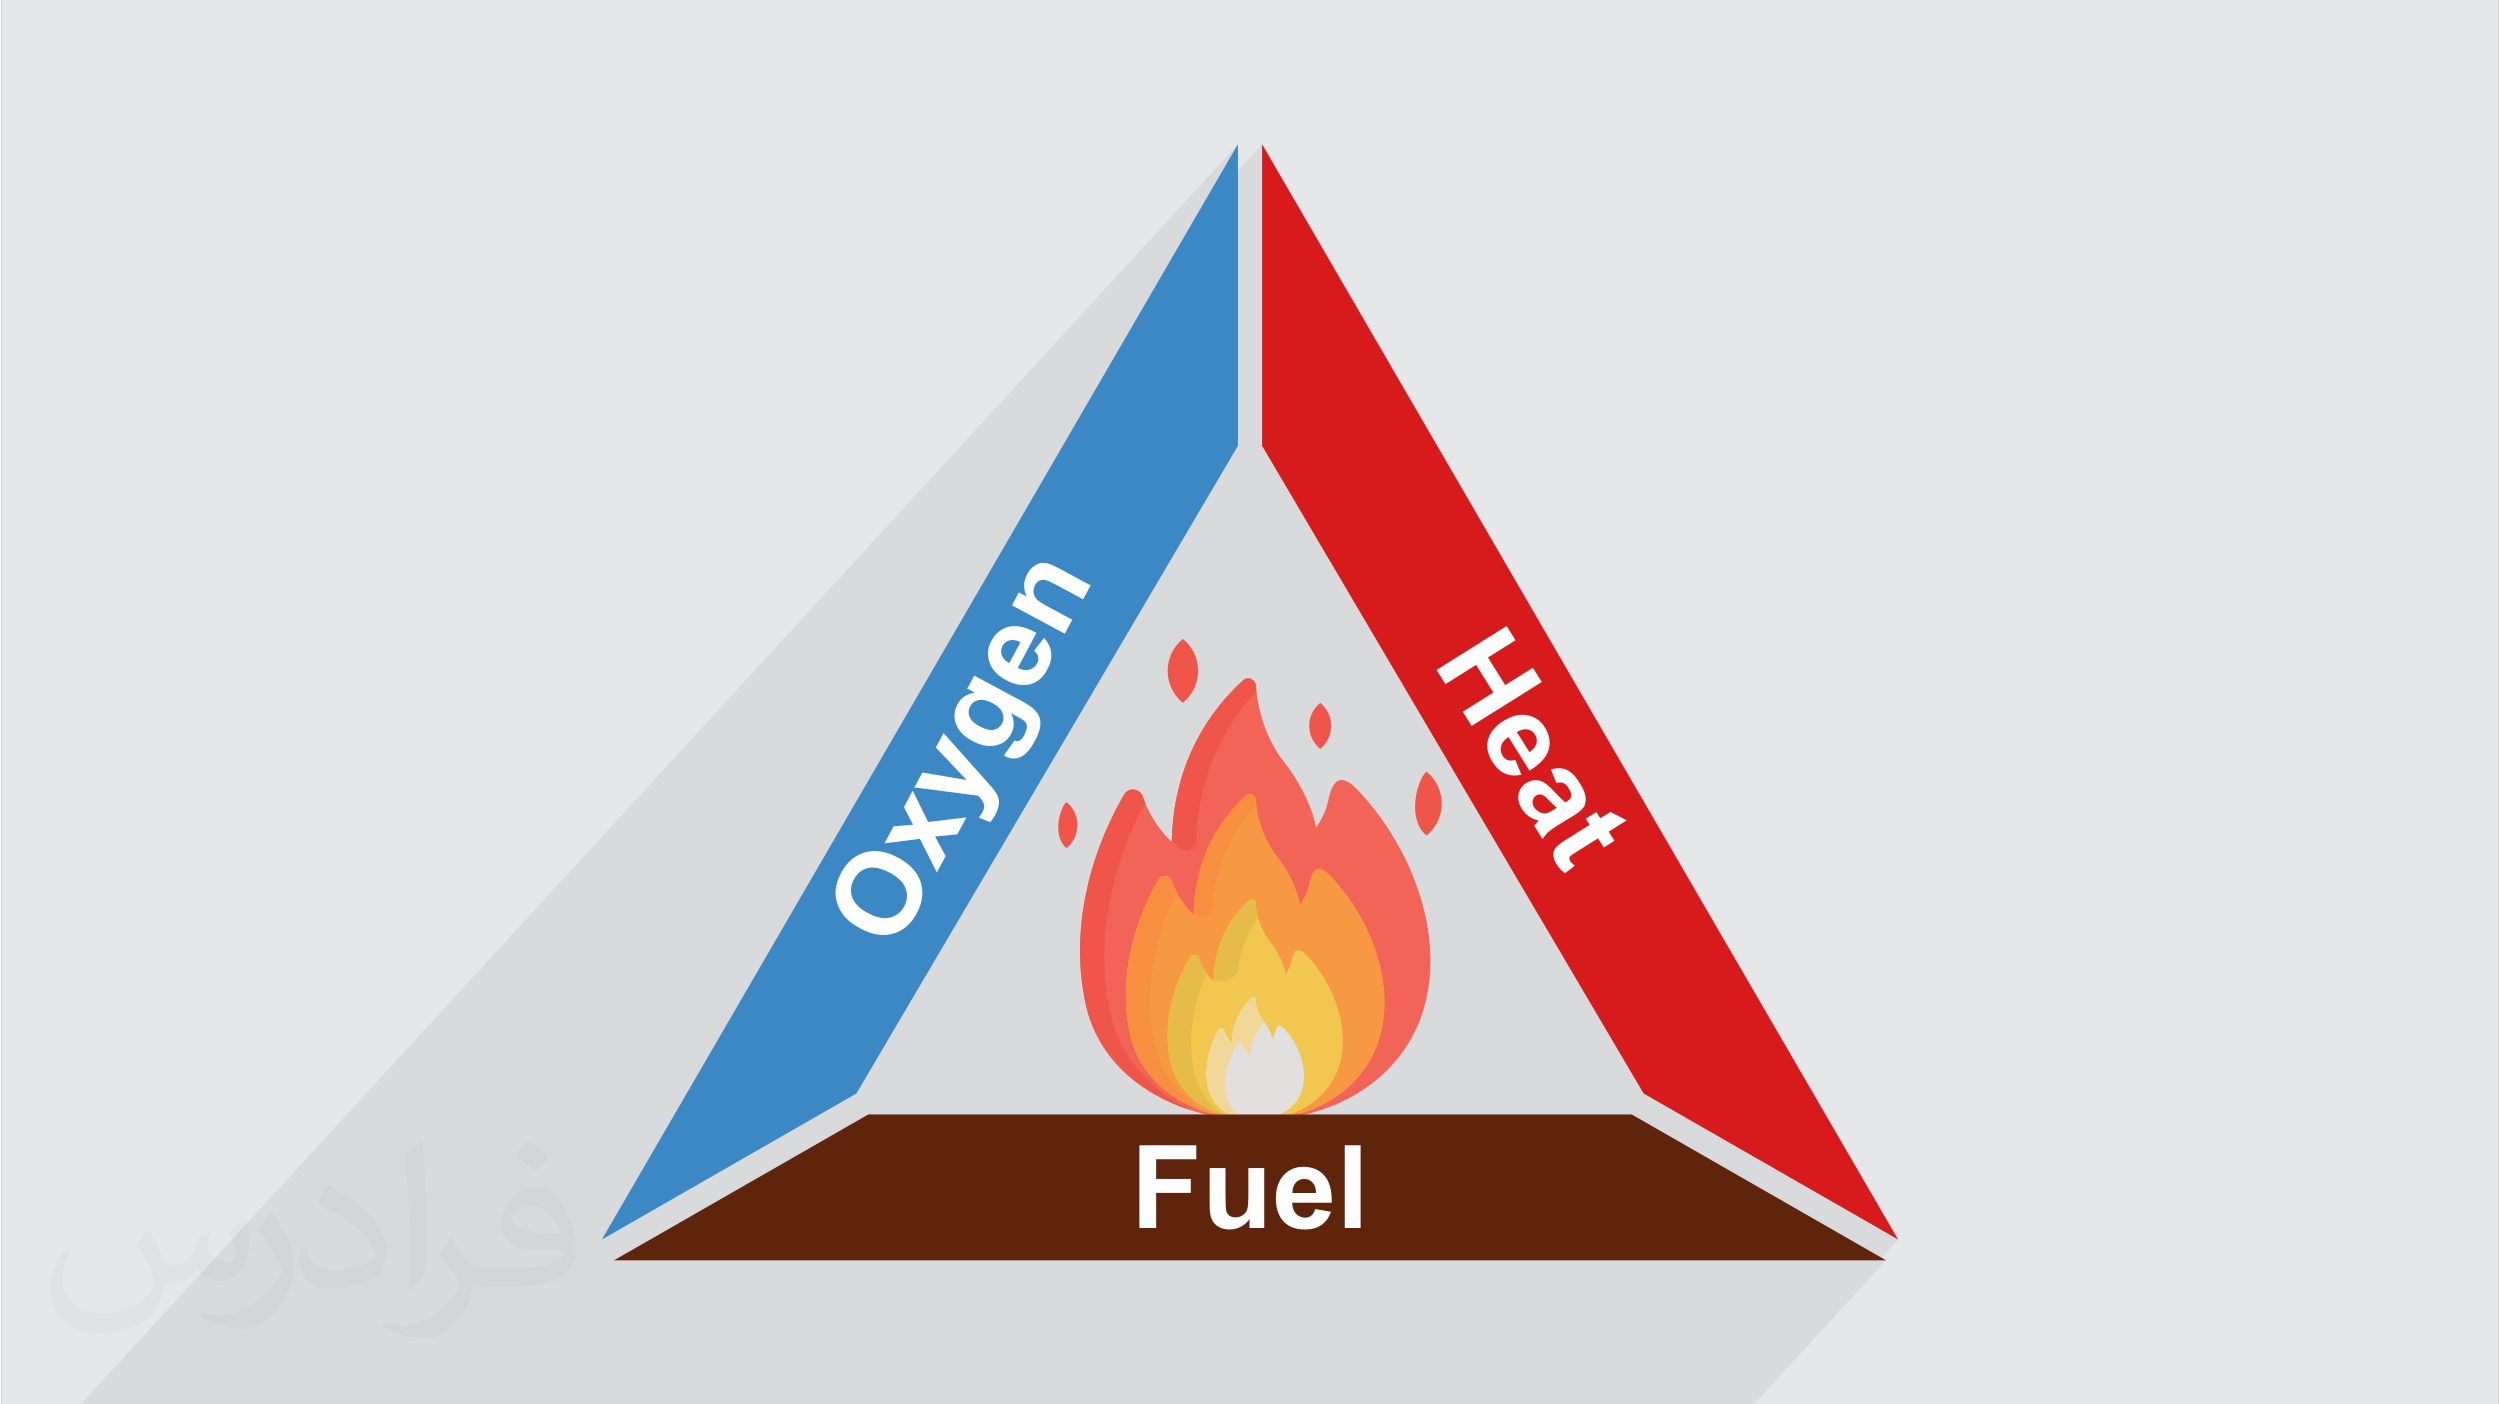 <?xml version="1.0" encoding="UTF-8"?>
<!DOCTYPE svg PUBLIC "-//W3C//DTD SVG 1.0//EN" "http://www.w3.org/TR/2001/REC-SVG-20010904/DTD/svg10.dtd">
<!-- Creator: CorelDRAW 2017 -->
<svg xmlns="http://www.w3.org/2000/svg" xml:space="preserve" width="356px" height="200px" version="1.0" style="shape-rendering:geometricPrecision; text-rendering:geometricPrecision; image-rendering:optimizeQuality; fill-rule:evenodd; clip-rule:evenodd"
viewBox="0 0 35600 20025"
 xmlns:xlink="http://www.w3.org/1999/xlink">
 <rect x="0" y="0" width="35600" height="20025" fill="#808080" stroke="none"/>
 <defs>
  <style type="text/css">
   <![CDATA[
    .fil11 {fill:#3C88C4}
    .fil12 {fill:#5E240C}
    .fil13 {fill:#D71B1C}
    .fil0 {fill:#E6E7E8}
    .fil14 {fill:#FEFEFE;fill-rule:nonzero}
    .fil5 {fill:#F79943;fill-rule:nonzero}
    .fil6 {fill:#F68F40;fill-rule:nonzero}
    .fil3 {fill:#F16457;fill-rule:nonzero}
    .fil4 {fill:#F0554A;fill-rule:nonzero}
    .fil9 {fill:#F1D899;fill-rule:nonzero}
    .fil7 {fill:#F2C750;fill-rule:nonzero}
    .fil8 {fill:#E2DFDF;fill-rule:nonzero}
    .fil10 {fill:#E5BC4A;fill-rule:nonzero}
    .fil1 {fill:#373435;fill-opacity:0.031}
    .fil2 {fill:#373435;fill-opacity:0.078}
   ]]>
  </style>
 </defs>
 <g id="Layer_x0020_1">
  <g id="_1646429093312">
   <path class="fil0" d="M0 0l35600 0 0 20025 -35600 0 0 -20025z"/>
   <path class="fil1" d="M2102 17538c68,103 111,202 155,311 31,63 48,183 199,183 43,0 106,-14 162,-45 63,-33 112,-83 135,-159l61 -202 146 -71 9 9c-20,76 -24,149 -24,207 0,169 145,232 261,232 68,0 129,-33 129,-94 0,-81 -33,-217 -78,-338 68,-68 136,-136 214,-192l12 7c34,143 54,286 54,380 0,93 -42,196 -76,264 -70,131 -193,237 -344,237 -114,0 -240,-57 -327,-163l-5 0c-83,101 -208,193 -412,193l-62 0c-11,134 -40,230 -83,314 -121,237 -480,404 -817,404 -470,0 -705,-272 -705,-633 0,-222 73,-430 184,-576l92 36c-70,135 -116,262 -116,386 0,337 273,498 591,498 293,0 657,-187 722,-403 -24,-237 -114,-348 -250,-565 42,-72 96,-144 161,-220l12 0 0 0 0 0zm5414 -1274c99,63 196,136 291,221 -53,74 -119,142 -201,202 -95,-76 -189,-142 -286,-212 65,-75 131,-146 196,-211l0 0 0 0zm51 925c-161,0 -291,105 -291,183 0,167 320,219 702,217 -48,-196 -215,-400 -411,-400l0 0 0 0zm-359 894c209,0 390,-6 529,-40 155,-40 286,-118 286,-171 0,-15 0,-31 -6,-46 -87,8 -186,8 -274,8 -280,0 -496,-63 -581,-222 -22,-43 -36,-93 -36,-149 0,-152 65,-302 181,-405 98,-85 204,-139 313,-139 196,0 354,159 463,408 61,136 102,293 102,491 0,132 -37,242 -119,325 -153,149 -434,204 -865,204l-197 0 0 0 -51 0c-106,0 -184,-18 -244,-66l-10 0c2,25 5,49 5,72 0,97 -32,221 -97,319 -192,287 -399,411 -579,411 -182,0 -405,-70 -606,-161l36 -71c65,28 155,46 279,46 325,0 751,-313 805,-618 -13,-25 -34,-57 -65,-92 -96,-113 -156,-209 -212,-308 49,-94 93,-171 133,-239l17 -1c139,282 265,444 546,444l43 0 0 0 204 0 0 0 0 0zm-1406 299c24,-130 26,-276 26,-412l0 -202c0,-377 -48,-924 -87,-1281 68,-75 163,-160 238,-218l22 6c51,449 63,970 63,1450 0,126 -5,250 -18,340 -6,114 -71,200 -213,332l-31 -15 0 0 0 0zm-1447 -595c7,177 94,317 397,317 189,0 349,-49 526,-134 31,-14 48,-33 48,-49 0,-112 -84,-258 -227,-392 -138,-125 -323,-237 -495,-310 -58,-25 -77,-52 -77,-77 0,-52 68,-158 123,-235l20 -2c196,103 416,256 579,427 148,157 240,315 240,488 0,127 -39,249 -102,360 -216,110 -446,192 -673,192 -277,0 -466,-130 -466,-435 0,-33 0,-84 13,-150l94 0 0 0 0 0zm-500 -502l171 277c64,103 122,214 122,392l0 226c0,183 -117,379 -306,573 -147,132 -278,187 -400,187 -178,0 -385,-56 -622,-158l27 -70c74,21 162,37 269,37 341,-2 691,-252 850,-556 20,-35 26,-68 26,-91 0,-35 -18,-75 -34,-109 -86,-165 -184,-316 -290,-453 55,-89 111,-173 172,-258l15 3 0 0 0 0z"/>
   <path class="fil2" d="M20460 9552l-369 401 -2119 -3597 0 -4301 -934 1017 590 -1017 -16503 17970 343 0 2266 0 28 0 108 0 127 0 38 0 59 0 231 0 6 0 115 0 109 0 83 0 14 0 7 0 1 0 142 0 23 0 18 0 11 0 24 0 75 0 25 0 11 0 76 0 3 0 79 0 113 0 48 0 34 0 16 0 48 0 12 0 164 0 1 0 45 0 118 0 76 0 7 0 43 0 197 0 11 0 82 0 118 0 82 0 8 0 29 0 73 0 176 0 164 0 32 0 451 0 360 0 6 0 237 0 5 0 113 0 1 0 18 0 81 0 85 0 0 0 106 0 120 0 892 0 200 0 90 0 11 0 1 0 13 0 0 0 77 0 1 0 44 0 1 0 460 0 4 0 6 0 19 0 1 0 103 0 0 0 232 0 86 0 134 0 39 0 37 0 128 0 78 0 1 0 8 0 84 0 0 0 8 0 5 0 39 0 24 0 12 0 45 0 55 0 0 0 46 0 123 0 0 0 44 0 155 0 2 0 27 0 66 0 76 0 44 0 16 0 2 0 53 0 10 0 157 0 3 0 195 0 47 0 12 0 0 0 5 0 46 0 5 0 0 0 16 0 9 0 44 0 11 0 53 0 39 0 60 0 69 0 6 0 23 0 38 0 8 0 32 0 42 0 38 0 71 0 49 0 34 0 99 0 1 0 10 0 0 0 3 0 73 0 49 0 45 0 2 0 85 0 27 0 54 0 50 0 28 0 24 0 84 0 48 0 78 0 101 0 21 0 105 0 23 0 6 0 6 0 23 0 83 0 1 0 66 0 18 0 7 0 52 0 18 0 64 0 60 0 13 0 112 0 59 0 10 0 15 0 103 0 39 0 11 0 64 0 54 0 17 0 7 0 58 0 61 0 7 0 39 0 53 0 70 0 18 0 4 0 5 0 6 0 33 0 109 0 26 0 67 0 21 0 56 0 64 0 3 0 153 0 61 0 9 0 188 0 32 0 122 0 106 0 48 0 588 0 2274 0 5541 0 100 0 1888 -2055 -100 0 272 -297 -3629 -2082 -1455 -2470 1039 -1133 -38 -60 213 -232 -233 -120 -144 90 -55 -88 -152 95 -265 289 -22 14 -22 14 -19 13 -18 12 -15 11 -13 9 -11 9 -9 7 -10 9 -10 10 -509 554 -50 -85 928 -1009 12 -15 9 -14 7 -14 6 -15 4 -16 4 -17 2 -17 0 -19 0 -19 -1 -20 -4 -21 -5 -22 -8 -25 -10 -25 -13 -27 -14 -28 -17 -30 -19 -32 -22 -33 -23 -31 -22 -27 -23 -24 -23 -21 -24 -18 -23 -15 -24 -11 -25 -9 -25 -6 -26 -4 -27 -2 -28 1 -29 3 -30 6 -31 8 -149 163 -7 -2 -15 -4 -16 -3 -17 -2 -16 0 -17 1 -16 2 -16 3 -16 4 -16 6 -16 6 -15 8 -16 9 -22 15 -20 17 -17 18 -518 564 -21 -36 821 -894 31 -37 26 -38 20 -39 15 -39 9 -41 6 -40 0 -40 -4 -40 -9 -40 -14 -41 -18 -40 -23 -40 -24 -34 -26 -31 -28 -27 -30 -24 -32 -19 -35 -17 -37 -13 -39 -9 -41 -5 -41 -1 -42 4 -42 8 -43 12 -44 17 -13 7 473 -515 -127 -203 -394 247 -179 -285 326 -355 -127 -203 -999 627z"/>
   <g>
    <g>
     <path class="fil3" d="M19375 11305c-143,-156 -366,-367 -460,109 -32,162 -107,286 -172,387 -69,-352 -278,-715 -475,-960 -73,-92 -335,-457 -385,-1067 -7,-91 -116,-134 -183,-72 -647,587 -1001,1394 -1015,2302 0,0 -269,-227 -415,-649 -39,-113 -192,-135 -258,-35 -13,20 -24,39 -35,58 -499,882 -739,1953 -517,2949 238,1069 1330,1645 2426,1645 614,-1 1230,-182 1697,-559 1270,-1026 867,-2935 -208,-4108z"/>
     <path class="fil4" d="M15805 14432c-219,-1007 13,-2089 500,-2984 -12,-30 -24,-61 -35,-93 -39,-113 -192,-135 -258,-35 -13,20 -24,39 -35,58 -499,882 -739,1953 -517,2949 169,761 772,1272 1500,1503 -568,-275 -1013,-747 -1155,-1398z"/>
     <path class="fil4" d="M17032 11988c27,-825 325,-1564 859,-2133 -3,-31 -6,-59 -8,-80 -8,-92 -112,-138 -179,-77 -624,564 -1005,1363 -1019,2306l117 91c58,45 136,43 191,2 33,-28 37,-70 39,-109z"/>
     <path class="fil5" d="M18983 12525c-106,-116 -270,-271 -340,80 -24,120 -79,212 -127,286 -51,-260 -205,-528 -351,-709 -54,-68 -247,-337 -284,-788 -6,-67 -86,-99 -136,-53 -477,433 -739,1029 -749,1700 0,0 -199,-167 -307,-479 -29,-84 -141,-100 -190,-26 -9,14 -18,29 -26,42 -368,652 -546,1443 -382,2179 274,1232 2086,1577 3045,802 939,-758 640,-2168 -153,-3034z"/>
     <path class="fil6" d="M16433 14854c-145,-720 5,-1492 324,-2135 -25,-47 -48,-100 -68,-157 -29,-84 -141,-100 -190,-26 -10,14 -18,29 -26,43 -368,651 -546,1442 -382,2178 128,573 588,954 1140,1120 -392,-197 -701,-543 -798,-1023z"/>
     <path class="fil7" d="M18625 13638c-72,-78 -183,-183 -230,55 -16,81 -54,143 -86,193 -35,-176 -139,-357 -238,-480 -36,-46 -167,-228 -192,-533 -4,-46 -58,-67 -92,-36 -323,293 -500,697 -507,1151 0,0 -135,-114 -208,-325 -19,-56 -96,-67 -129,-17 -6,10 -12,19 -17,29 -250,441 -370,976 -259,1474 119,535 665,823 1213,823 307,0 615,-91 849,-280 222,-179 360,-432 388,-712 42,-424 -121,-937 -492,-1342z"/>
     <path class="fil8" d="M18293 14672c-40,-44 -102,-103 -129,30 -9,45 -29,80 -47,108 -20,-98 -78,-199 -133,-268 -20,-25 -93,-127 -107,-297 -2,-25 -32,-37 -51,-20 -180,163 -279,388 -283,641 0,0 -75,-63 -115,-180 -11,-32 -54,-38 -72,-10 -4,5 -7,11 -10,16 -139,246 -206,544 -144,821 141,633 1294,614 1365,-94 23,-236 -68,-522 -274,-747z"/>
     <path class="fil9" d="M17470 15639c-62,-248 5,-515 144,-735 3,-4 6,-9 10,-14 18,-25 60,-20 71,8 41,106 116,162 116,162 3,-186 70,-355 194,-490 -27,-38 -112,-131 -128,-325 -2,-25 -32,-37 -51,-20 -180,163 -279,388 -283,641 0,0 -75,-63 -115,-180 -11,-32 -54,-38 -72,-10 -4,5 -7,11 -10,16 -139,246 -206,544 -144,821 57,258 292,412 552,450 -140,-69 -248,-178 -284,-324z"/>
     <path class="fil4" d="M16843 10021c290,-235 289,-676 0,-912 -290,236 -289,677 0,912z"/>
     <path class="fil4" d="M20317 11913c145,-117 217,-286 217,-455l0 -2c0,-169 -73,-337 -217,-455 -133,108 -289,677 0,912z"/>
     <path class="fil4" d="M15184 12093c208,-170 208,-488 0,-657 -96,77 -209,487 0,657z"/>
     <path class="fil4" d="M18801 10679c209,-170 209,-488 0,-658 -209,170 -208,488 0,658z"/>
     <path class="fil6" d="M17263 12933c48,-566 264,-1069 627,-1453 -4,-28 -7,-57 -9,-86 -6,-67 -86,-99 -136,-53 -378,343 -621,789 -710,1293l0 0c-7,37 -15,92 -20,135 0,0 0,0 0,0 -11,89 -18,180 -19,272 10,2 239,120 267,-108z"/>
     <path class="fil10" d="M17002 15268c-99,-466 -15,-962 180,-1392 -38,-53 -79,-124 -110,-213 -19,-56 -96,-67 -129,-17 -6,10 -12,19 -17,29 -250,441 -370,976 -259,1474 87,391 402,650 780,761 -220,-146 -386,-362 -445,-642z"/>
     <path class="fil10" d="M17636 13784c32,-233 128,-490 278,-705 -16,-61 -29,-130 -35,-206 -4,-46 -58,-67 -92,-36 -201,182 -346,408 -428,662l0 0c-13,40 -31,106 -42,158 0,0 0,0 0,0 -23,107 -35,217 -37,331 181,22 330,-22 356,-204z"/>
    </g>
    <g>
     <path class="fil11" d="M8559 17673l4534 -7808 4535 -7810 0 4301 -2722 4621 -2718 4614 -3629 2082z"/>
     <path class="fil12" d="M26869 17970l-9069 0 -9069 0 3626 -2080 5443 0 5443 0 3626 2080z"/>
     <path class="fil13" d="M17972 2055l4535 7810 4534 7808 -3629 -2082 -2718 -4614 -2722 -4621 0 -4301z"/>
     <path class="fil14" d="M16223 17509l0 -1180 811 0 0 200 -572 0 0 280 494 0 0 199 -494 0 0 501 -239 0zm1570 0l0 -128c-31,46 -72,82 -123,109 -51,27 -104,40 -160,40 -58,0 -110,-12 -155,-37 -46,-26 -79,-61 -99,-107 -21,-46 -31,-109 -31,-190l0 -542 226 0 0 394c0,120 4,194 12,221 8,27 23,49 46,65 22,15 50,23 84,23 38,0 73,-10 104,-31 31,-22 52,-48 63,-80 11,-31 17,-108 17,-231l0 -361 226 0 0 855 -210 0zm936 -270l226 38c-29,82 -75,145 -137,189 -63,43 -141,64 -235,64 -148,0 -259,-48 -330,-145 -56,-78 -84,-177 -84,-296 0,-141 37,-253 111,-333 73,-80 167,-120 280,-120 127,0 227,42 301,126 73,84 108,213 105,386l-565 0c2,67 20,119 55,157 34,37 78,56 129,56 36,0 65,-10 89,-29 24,-19 43,-50 55,-93zm13 -229c-1,-66 -18,-116 -50,-150 -33,-34 -72,-51 -118,-51 -49,0 -90,18 -122,54 -32,36 -47,85 -47,147l337 0zm409 499l0 -1180 226 0 0 1180 -226 0z"/>
     <path class="fil14" d="M12247 13240c-106,-57 -187,-120 -242,-191 -41,-52 -71,-110 -91,-173 -20,-64 -27,-125 -22,-185 7,-79 34,-161 79,-246 82,-154 195,-251 340,-292 145,-41 302,-16 471,75 169,90 276,206 322,348 46,142 28,290 -54,443 -82,155 -196,253 -339,293 -143,41 -298,17 -464,-72zm109 -220c117,63 222,83 312,62 90,-22 157,-75 202,-159 45,-84 52,-169 20,-255 -31,-86 -108,-162 -229,-226 -119,-64 -222,-86 -309,-65 -87,21 -153,75 -200,162 -46,86 -54,172 -23,257 31,85 107,160 227,224zm980 -580l-243 -480 -504 64 130 -243 278 -22 -131 -252 125 -234 220 447 546 -66 -130 242 -317 31 151 279 -125 234zm-321 -1213l114 -212 631 106 -440 -463 111 -206 583 654 105 118c35,41 59,76 74,104 14,28 23,57 27,85 3,28 1,60 -8,94 -8,34 -22,71 -42,109 -21,38 -45,74 -73,106l-165 -65c23,-28 41,-55 55,-80 25,-47 30,-88 14,-125 -15,-37 -41,-73 -77,-107l-909 -118zm1276 -455l150 -214c29,11 52,12 69,4 25,-12 48,-37 70,-78 27,-52 41,-95 39,-130 -1,-23 -11,-45 -29,-67 -13,-14 -43,-34 -87,-58l-109 -60c49,104 50,202 1,293 -54,101 -140,158 -257,172 -92,10 -189,-12 -290,-66 -126,-67 -206,-149 -240,-246 -34,-96 -27,-190 22,-280 49,-94 132,-149 246,-166l-107 -57 100 -186 676 362c88,48 151,91 187,129 36,38 60,77 71,117 10,40 11,86 2,138 -10,52 -33,111 -69,179 -68,128 -139,207 -211,237 -73,30 -143,26 -210,-10 -7,-3 -15,-8 -24,-13zm-345 -415c80,43 147,59 200,48 54,-11 93,-40 117,-85 26,-48 29,-100 9,-153 -20,-54 -67,-101 -142,-141 -78,-42 -144,-57 -199,-45 -55,12 -96,42 -122,92 -25,47 -28,97 -7,147 20,51 68,97 144,137zm777 -1081l140 -181c60,65 93,135 102,210 9,76 -9,155 -53,238 -71,131 -165,205 -285,221 -95,13 -195,-8 -300,-64 -125,-67 -205,-152 -241,-255 -36,-103 -28,-205 26,-305 60,-111 144,-180 253,-205 109,-25 239,4 390,89l-266 499c59,30 114,39 163,25 50,-12 87,-42 111,-87 17,-32 22,-62 17,-93 -6,-30 -25,-61 -57,-92zm-195 -119c-59,-30 -111,-39 -156,-27 -46,13 -79,39 -101,80 -23,43 -26,87 -10,133 17,45 53,82 107,111l160 -297zm1000 -811l-107 199 -384 -206c-81,-43 -136,-67 -165,-71 -28,-4 -54,0 -78,12 -23,12 -42,32 -57,59 -18,35 -26,71 -22,109 4,38 19,70 45,97 26,27 81,63 165,108l341 183 -107 199 -754 -404 99 -185 111 60c-50,-112 -47,-217 7,-318 23,-44 53,-80 88,-108 36,-28 71,-45 105,-51 35,-5 70,-4 105,6 35,9 82,29 140,60l468 251z"/>
     <path class="fil14" d="M20460 9552l999 -627 127 203 -393 246 246 394 394 -247 127 203 -1000 626 -127 -202 437 -274 -246 -394 -437 274 -127 -202zm1122 1282l88 211c-85,20 -163,14 -233,-15 -69,-30 -129,-85 -179,-165 -79,-125 -96,-245 -52,-357 36,-89 105,-165 206,-228 120,-75 233,-103 341,-83 107,20 191,78 251,174 67,107 85,215 53,322 -32,106 -123,205 -272,294l-300 -479c-56,37 -90,80 -104,129 -13,50 -6,96 22,140 19,30 43,50 72,60 29,11 65,9 107,-3zm202 -110c54,-37 88,-77 100,-123 12,-45 5,-87 -19,-126 -26,-42 -63,-67 -111,-75 -47,-8 -97,5 -149,38l179 286zm384 439l-78 -192c83,-25 157,-24 221,3 64,26 125,86 184,180 54,86 84,156 90,210 5,55 -2,100 -22,137 -21,36 -72,81 -156,133l-225 137c-63,40 -108,72 -135,97 -26,26 -51,57 -76,96l-118 -190c9,-13 24,-31 44,-54 9,-10 15,-17 18,-21 -53,-12 -98,-32 -138,-59 -39,-27 -72,-62 -99,-104 -46,-74 -63,-145 -49,-213 13,-69 51,-122 113,-161 41,-25 84,-38 128,-39 44,-1 86,11 125,36 39,24 86,66 140,124 73,79 128,131 163,157l20 -13c37,-23 58,-49 63,-77 4,-28 -10,-67 -41,-118 -22,-34 -45,-56 -71,-67 -26,-11 -59,-11 -101,-2zm6 355c-23,-20 -57,-53 -102,-99 -45,-46 -78,-74 -99,-83 -33,-14 -63,-12 -91,5 -27,17 -44,41 -51,73 -6,33 0,64 19,95 22,35 54,60 96,78 32,12 63,14 92,5 19,-5 52,-22 98,-51l38 -23zm822 470l-152 96 -82 -131 -293 184c-60,37 -94,60 -102,68 -8,9 -13,20 -14,33 0,13 3,26 11,38 11,18 33,40 67,66l-139 109c-47,-32 -88,-76 -123,-133 -22,-34 -35,-69 -41,-104 -6,-35 -3,-64 7,-89 10,-24 30,-49 58,-74 20,-18 64,-48 132,-91l317 -199 -55 -88 152 -95 55 88 144 -90 233 120 -257 161 82 131z"/>
    </g>
   </g>
  </g>
 </g>
</svg>
